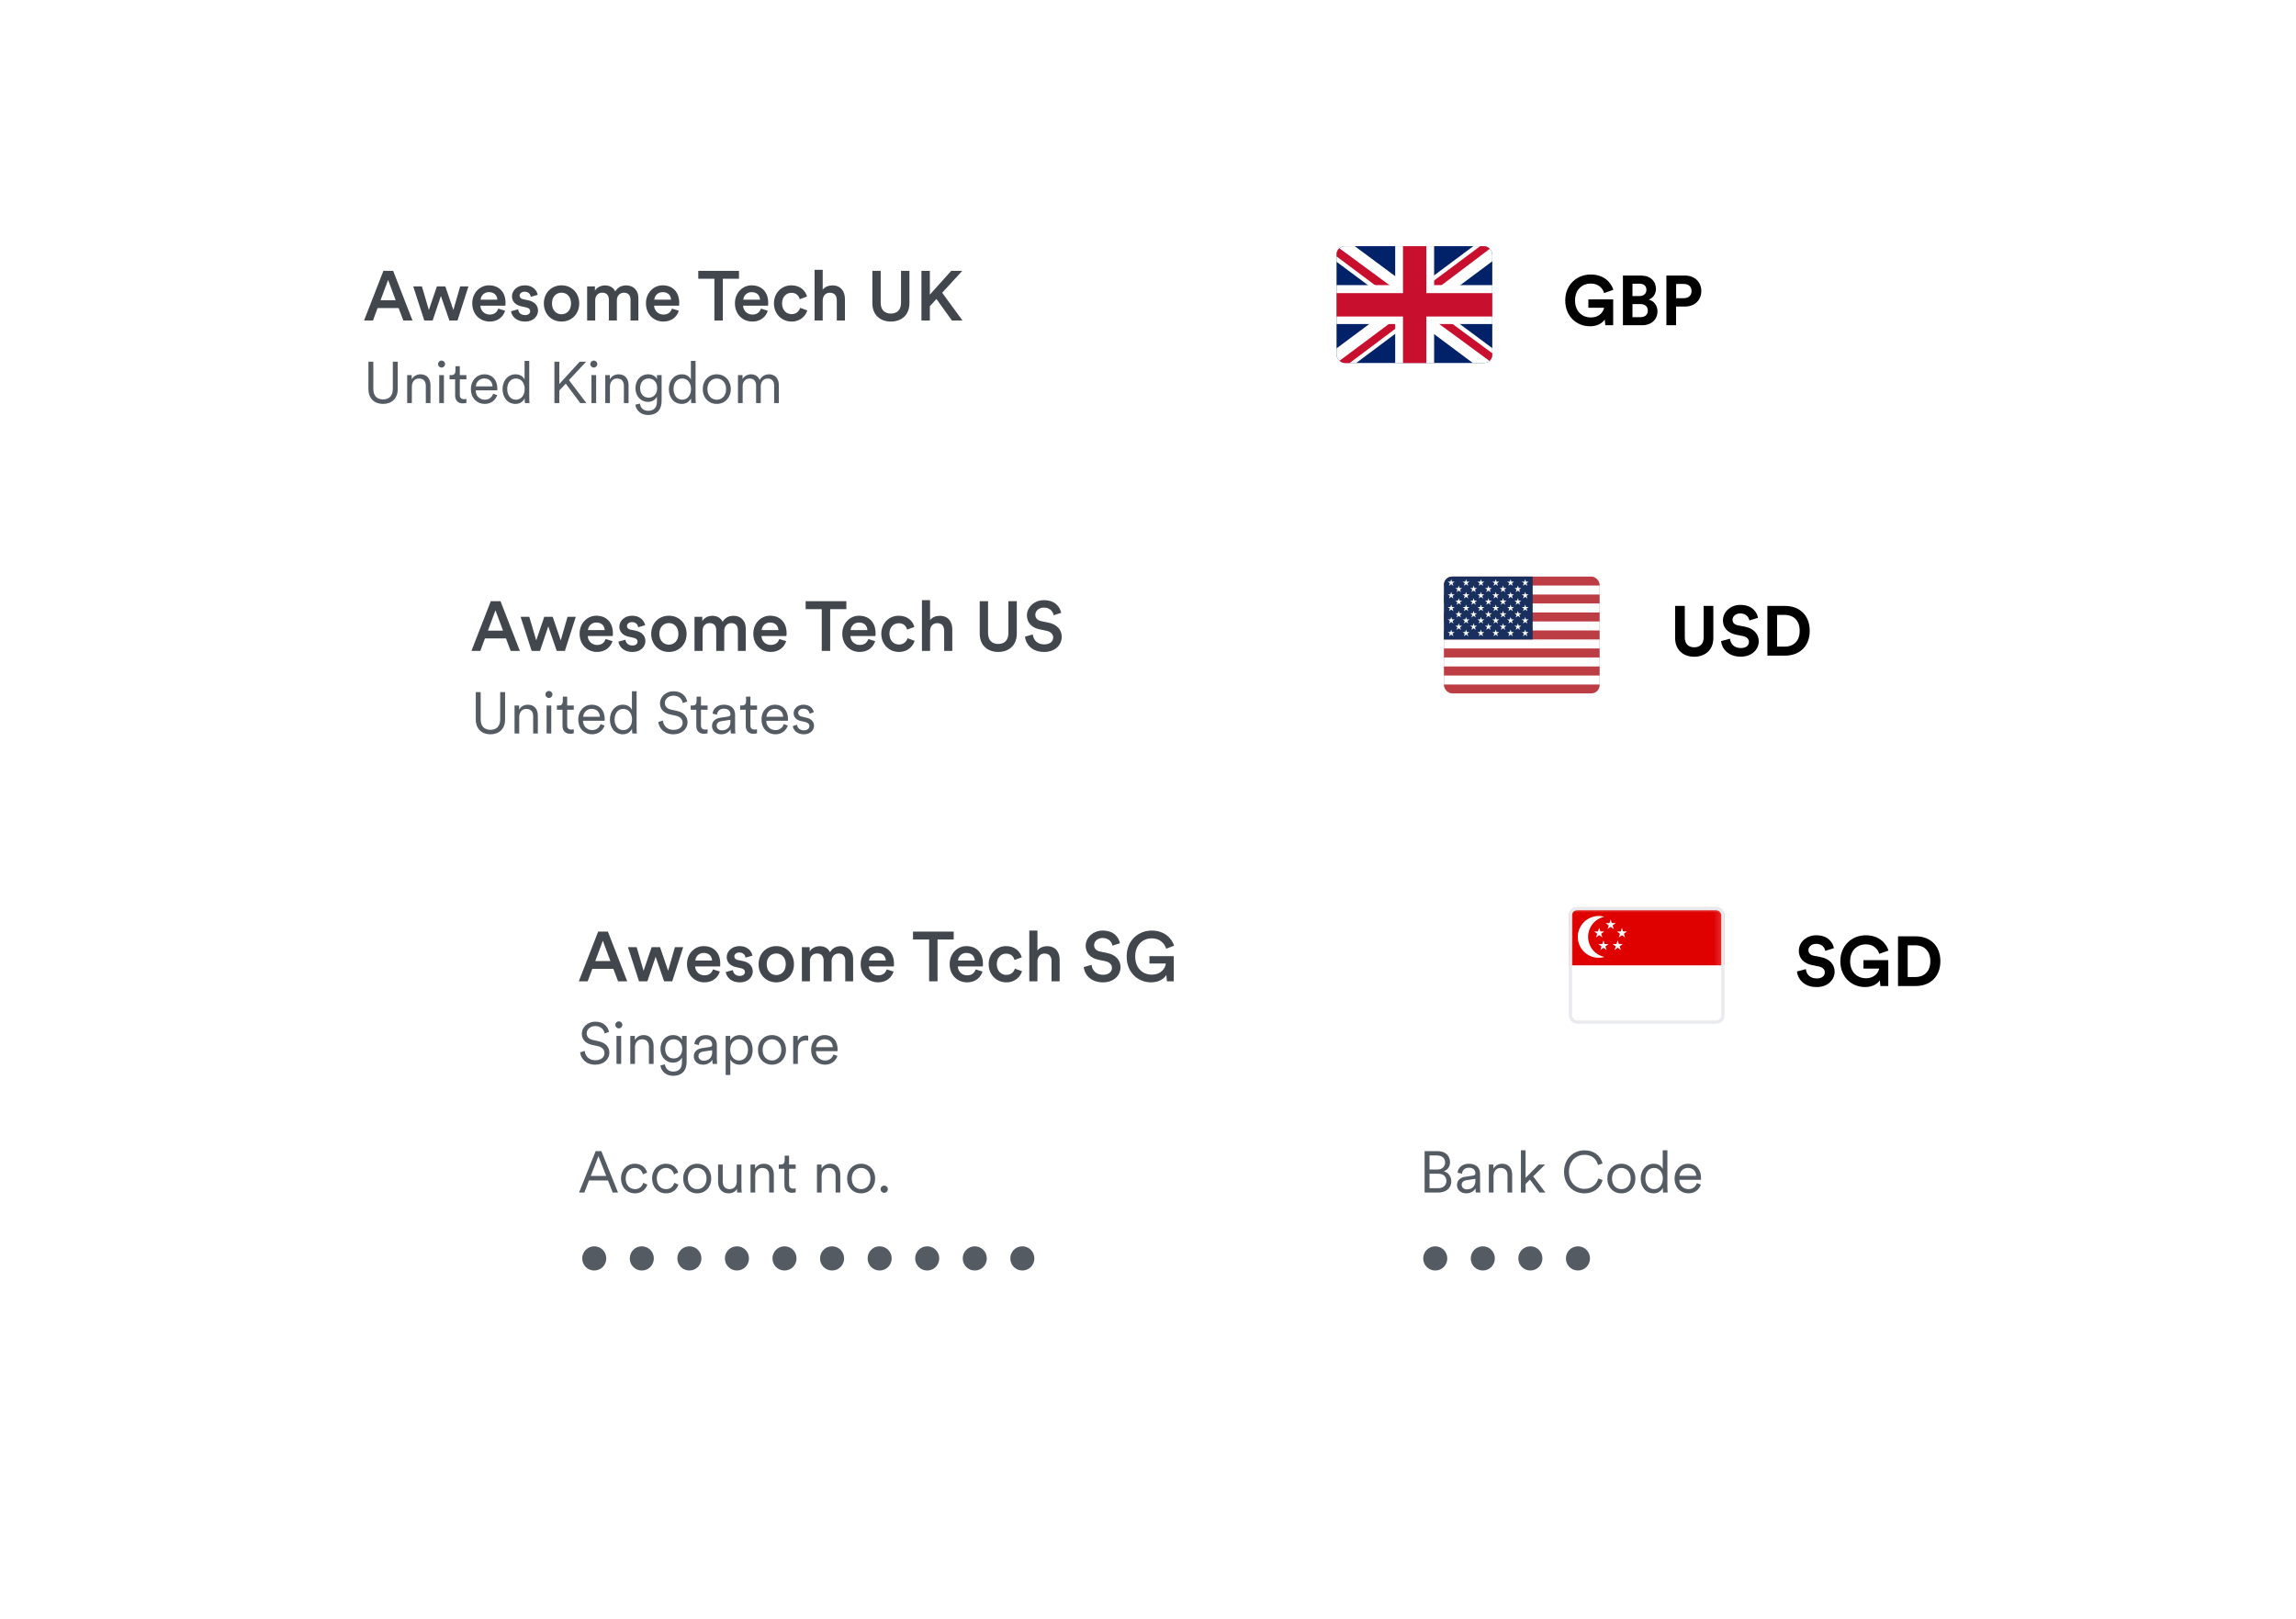 <svg width="278" height="196" viewBox="0 0 278 196" fill="none" xmlns="http://www.w3.org/2000/svg">
<g filter="url(#filter0_d_4_53604)">
<rect x="27" y="18.497" width="198" height="70.007" rx="4" fill="white"/>
</g>
<g clip-path="url(#clip0_4_53604)">
<path d="M161.829 29.811H180.686V43.954H161.829V29.811Z" fill="#012169"/>
<path d="M164.038 29.811L171.228 35.144L178.388 29.811H180.686V31.638L173.614 36.912L180.686 42.156V43.954H178.329L171.257 38.679L164.215 43.954H161.829V42.186L168.871 36.941L161.829 31.697V29.811H164.038Z" fill="white"/>
<path d="M174.321 38.09L180.686 42.775V43.954L172.701 38.09H174.321ZM168.9 38.679L169.077 39.711L163.42 43.954H161.829L168.9 38.679ZM180.686 29.811V29.899L173.349 35.438L173.408 34.142L179.213 29.811H180.686ZM161.829 29.811L168.871 34.996H167.103L161.829 31.048V29.811Z" fill="#C8102E"/>
<path d="M168.93 29.811V43.954H173.644V29.811H168.93ZM161.829 34.525V39.239H180.686V34.525H161.829Z" fill="white"/>
<path d="M161.829 35.497V38.326H180.686V35.497H161.829ZM169.872 29.811V43.954H172.701V29.811H169.872Z" fill="#C8102E"/>
</g>
<path d="M195.324 39.382H194.373L194.297 38.695C194.025 39.102 193.431 39.51 192.523 39.51C190.902 39.51 189.519 38.322 189.519 36.378C189.519 34.435 190.97 33.239 192.6 33.239C194.178 33.239 195.052 34.164 195.349 35.089L194.229 35.487C194.076 34.953 193.575 34.333 192.6 34.333C191.692 34.333 190.707 34.953 190.707 36.378C190.707 37.736 191.598 38.44 192.608 38.44C193.72 38.44 194.153 37.694 194.22 37.269H192.32V36.251H195.324V39.382ZM196.505 33.366H198.669C199.84 33.366 200.502 34.053 200.502 34.987C200.502 35.606 200.129 36.107 199.628 36.277C200.213 36.421 200.689 36.955 200.689 37.702C200.689 38.678 199.959 39.382 198.83 39.382H196.505V33.366ZM197.659 35.852H198.491C199.025 35.852 199.348 35.555 199.348 35.097C199.348 34.639 199.051 34.35 198.482 34.35H197.659V35.852ZM197.659 38.407H198.61C199.178 38.407 199.518 38.109 199.518 37.626C199.518 37.151 199.212 36.82 198.627 36.82H197.659V38.407ZM202.947 36.107H203.872C204.457 36.107 204.814 35.767 204.814 35.25C204.814 34.715 204.457 34.384 203.872 34.384H202.947V36.107ZM204.016 37.117H202.938V39.382H201.767V33.366H204.016C205.204 33.366 205.993 34.155 205.993 35.241C205.993 36.336 205.204 37.117 204.016 37.117Z" fill="black"/>
<path d="M48.834 38.811L48.265 37.3H45.719L45.159 38.811H44.081L46.424 32.794H47.603L49.945 38.811H48.834ZM46.992 33.898L46.076 36.358H47.909L46.992 33.898ZM52.901 34.678H53.919L54.895 37.538L55.718 34.678H56.719L55.396 38.811H54.411L53.385 35.841L52.383 38.811H51.373L50.033 34.678H51.085L51.925 37.538L52.901 34.678ZM58.19 36.291H60.218C60.201 35.807 59.879 35.374 59.2 35.374C58.58 35.374 58.224 35.849 58.19 36.291ZM60.328 37.368L61.16 37.631C60.939 38.353 60.286 38.938 59.293 38.938C58.173 38.938 57.18 38.123 57.18 36.723C57.18 35.416 58.148 34.551 59.191 34.551C60.464 34.551 61.211 35.391 61.211 36.698C61.211 36.859 61.194 36.995 61.185 37.012H58.165C58.19 37.64 58.682 38.09 59.293 38.09C59.887 38.09 60.193 37.776 60.328 37.368ZM61.878 37.691L62.735 37.453C62.769 37.826 63.049 38.157 63.575 38.157C63.983 38.157 64.195 37.937 64.195 37.682C64.195 37.462 64.042 37.292 63.711 37.224L63.1 37.088C62.37 36.927 61.989 36.452 61.989 35.883C61.989 35.162 62.651 34.551 63.508 34.551C64.662 34.551 65.035 35.298 65.103 35.705L64.271 35.943C64.237 35.705 64.059 35.323 63.508 35.323C63.16 35.323 62.914 35.544 62.914 35.798C62.914 36.019 63.075 36.18 63.329 36.231L63.957 36.358C64.738 36.528 65.145 37.003 65.145 37.614C65.145 38.242 64.636 38.938 63.584 38.938C62.387 38.938 61.929 38.157 61.878 37.691ZM67.987 38.056C68.598 38.056 69.141 37.606 69.141 36.74C69.141 35.883 68.598 35.442 67.987 35.442C67.384 35.442 66.833 35.883 66.833 36.74C66.833 37.597 67.384 38.056 67.987 38.056ZM67.987 34.551C69.226 34.551 70.134 35.476 70.134 36.74C70.134 38.013 69.226 38.938 67.987 38.938C66.756 38.938 65.848 38.013 65.848 36.74C65.848 35.476 66.756 34.551 67.987 34.551ZM72.068 38.811H71.092V34.678H72.034V35.204C72.271 34.78 72.789 34.559 73.256 34.559C73.799 34.559 74.274 34.806 74.495 35.289C74.817 34.746 75.301 34.559 75.835 34.559C76.582 34.559 77.295 35.035 77.295 36.129V38.811H76.344V36.291C76.344 35.807 76.098 35.442 75.547 35.442C75.029 35.442 74.69 35.849 74.69 36.358V38.811H73.722V36.291C73.722 35.815 73.485 35.442 72.925 35.442C72.398 35.442 72.068 35.832 72.068 36.358V38.811ZM79.222 36.291H81.25C81.233 35.807 80.911 35.374 80.232 35.374C79.612 35.374 79.256 35.849 79.222 36.291ZM81.36 37.368L82.192 37.631C81.971 38.353 81.318 38.938 80.325 38.938C79.205 38.938 78.212 38.123 78.212 36.723C78.212 35.416 79.18 34.551 80.223 34.551C81.496 34.551 82.243 35.391 82.243 36.698C82.243 36.859 82.226 36.995 82.218 37.012H79.197C79.222 37.64 79.714 38.09 80.325 38.09C80.919 38.09 81.225 37.776 81.36 37.368ZM89.477 33.753H87.517V38.811H86.499V33.753H84.547V32.794H89.477V33.753ZM89.995 36.291H92.023C92.006 35.807 91.684 35.374 91.005 35.374C90.385 35.374 90.029 35.849 89.995 36.291ZM92.133 37.368L92.965 37.631C92.744 38.353 92.091 38.938 91.098 38.938C89.978 38.938 88.985 38.123 88.985 36.723C88.985 35.416 89.953 34.551 90.996 34.551C92.269 34.551 93.016 35.391 93.016 36.698C93.016 36.859 92.999 36.995 92.99 37.012H89.969C89.995 37.64 90.487 38.09 91.098 38.09C91.692 38.09 91.998 37.776 92.133 37.368ZM95.83 35.459C95.228 35.459 94.693 35.909 94.693 36.74C94.693 37.572 95.228 38.039 95.847 38.039C96.492 38.039 96.789 37.589 96.882 37.275L97.748 37.589C97.553 38.234 96.933 38.938 95.847 38.938C94.634 38.938 93.709 37.996 93.709 36.74C93.709 35.467 94.634 34.551 95.822 34.551C96.933 34.551 97.544 35.247 97.714 35.909L96.831 36.231C96.738 35.866 96.458 35.459 95.83 35.459ZM99.613 36.384V38.811H98.629V32.667H99.613V35.077C99.893 34.712 100.36 34.559 100.793 34.559C101.811 34.559 102.303 35.289 102.303 36.197V38.811H101.319V36.367C101.319 35.858 101.09 35.45 100.47 35.45C99.927 35.45 99.63 35.858 99.613 36.384ZM107.865 38.938C106.609 38.938 105.625 38.166 105.625 36.715V32.794H106.635V36.655C106.635 37.504 107.101 37.971 107.865 37.971C108.637 37.971 109.096 37.504 109.096 36.655V32.794H110.114V36.715C110.114 38.166 109.13 38.938 107.865 38.938ZM115.259 38.811L113.384 36.206L112.586 37.08V38.811H111.568V32.794H112.586V35.68L115.174 32.794H116.515L114.08 35.45L116.541 38.811H115.259Z" fill="#42474D"/>
<path d="M46.383 48.91C45.364 48.91 44.608 48.28 44.608 47.114V43.797H45.202V47.099C45.202 47.906 45.626 48.365 46.383 48.365C47.139 48.365 47.563 47.906 47.563 47.099V43.797H48.157V47.114C48.157 48.28 47.401 48.91 46.383 48.91ZM49.867 46.817V48.811H49.301V45.424H49.853V45.933C50.072 45.537 50.468 45.325 50.914 45.325C51.727 45.325 52.123 45.904 52.123 46.64V48.811H51.557V46.725C51.557 46.23 51.331 45.834 50.716 45.834C50.171 45.834 49.867 46.286 49.867 46.817ZM53.748 48.811H53.182V45.424H53.748V48.811ZM53.041 44.087C53.041 43.854 53.232 43.663 53.465 43.663C53.699 43.663 53.89 43.854 53.89 44.087C53.89 44.32 53.699 44.511 53.465 44.511C53.232 44.511 53.041 44.32 53.041 44.087ZM55.674 44.349V45.424H56.473V45.933H55.674V47.807C55.674 48.16 55.83 48.337 56.19 48.337C56.289 48.337 56.416 48.316 56.473 48.302V48.782C56.409 48.804 56.247 48.846 56.028 48.846C55.469 48.846 55.108 48.5 55.108 47.884V45.933H54.429V45.424H54.649C54.995 45.424 55.144 45.226 55.144 44.907V44.349H55.674ZM57.611 46.788H59.633C59.619 46.251 59.272 45.827 58.629 45.827C58.042 45.827 57.646 46.286 57.611 46.788ZM59.711 47.672L60.199 47.849C60.008 48.436 59.477 48.91 58.693 48.91C57.787 48.91 57.017 48.245 57.017 47.107C57.017 46.039 57.766 45.325 58.622 45.325C59.647 45.325 60.22 46.039 60.22 47.071C60.22 47.142 60.213 47.22 60.206 47.269H57.596V47.297C57.596 47.941 58.084 48.401 58.693 48.401C59.265 48.401 59.577 48.075 59.711 47.672ZM63.529 48.323V48.231C63.374 48.563 63.006 48.91 62.419 48.91C61.443 48.91 60.849 48.118 60.849 47.114C60.849 46.131 61.472 45.325 62.419 45.325C63.07 45.325 63.402 45.685 63.515 45.968V43.698H64.081V48.174C64.081 48.514 64.102 48.74 64.116 48.811H63.565C63.551 48.733 63.529 48.542 63.529 48.323ZM62.469 48.401C63.105 48.401 63.529 47.863 63.529 47.114C63.529 46.364 63.112 45.834 62.469 45.834C61.825 45.834 61.415 46.364 61.415 47.114C61.415 47.863 61.832 48.401 62.469 48.401ZM70.261 48.811L68.5 46.456L67.722 47.283V48.811H67.128V43.797H67.722V46.498L70.19 43.797H70.975L68.889 46.025L71.004 48.811H70.261ZM72.18 48.811H71.614V45.424H72.18V48.811ZM71.472 44.087C71.472 43.854 71.663 43.663 71.897 43.663C72.13 43.663 72.321 43.854 72.321 44.087C72.321 44.32 72.13 44.511 71.897 44.511C71.663 44.511 71.472 44.32 71.472 44.087ZM73.851 46.817V48.811H73.285V45.424H73.837V45.933C74.056 45.537 74.452 45.325 74.897 45.325C75.71 45.325 76.106 45.904 76.106 46.64V48.811H75.541V46.725C75.541 46.23 75.314 45.834 74.699 45.834C74.155 45.834 73.851 46.286 73.851 46.817ZM76.933 49.002L77.477 48.867C77.534 49.362 77.909 49.744 78.46 49.744C79.252 49.744 79.542 49.278 79.542 48.577V48.033C79.386 48.358 79.019 48.662 78.467 48.662C77.569 48.662 76.94 47.948 76.94 47.001C76.94 46.053 77.562 45.325 78.481 45.325C79.012 45.325 79.379 45.572 79.549 45.904V45.424H80.108V48.556C80.108 49.391 79.726 50.253 78.46 50.253C77.626 50.253 77.017 49.716 76.933 49.002ZM79.57 46.993C79.57 46.293 79.153 45.834 78.538 45.834C77.923 45.834 77.505 46.293 77.505 46.993C77.505 47.694 77.923 48.153 78.538 48.153C79.153 48.153 79.57 47.694 79.57 46.993ZM83.666 48.323V48.231C83.511 48.563 83.143 48.91 82.556 48.91C81.58 48.91 80.986 48.118 80.986 47.114C80.986 46.131 81.609 45.325 82.556 45.325C83.207 45.325 83.539 45.685 83.652 45.968V43.698H84.218V48.174C84.218 48.514 84.239 48.74 84.253 48.811H83.702C83.688 48.733 83.666 48.542 83.666 48.323ZM82.606 48.401C83.242 48.401 83.666 47.863 83.666 47.114C83.666 46.364 83.249 45.834 82.606 45.834C81.962 45.834 81.552 46.364 81.552 47.114C81.552 47.863 81.969 48.401 82.606 48.401ZM86.785 45.325C87.761 45.325 88.483 46.074 88.483 47.114C88.483 48.16 87.761 48.91 86.785 48.91C85.809 48.91 85.088 48.16 85.088 47.114C85.088 46.074 85.809 45.325 86.785 45.325ZM86.785 45.834C86.177 45.834 85.654 46.293 85.654 47.114C85.654 47.941 86.177 48.401 86.785 48.401C87.394 48.401 87.917 47.941 87.917 47.114C87.917 46.293 87.394 45.834 86.785 45.834ZM89.906 45.424V45.904C90.097 45.551 90.507 45.325 90.946 45.325C91.412 45.325 91.815 45.572 91.985 46.018C92.225 45.537 92.65 45.325 93.131 45.325C93.746 45.325 94.297 45.749 94.297 46.597V48.811H93.732V46.661C93.732 46.194 93.484 45.834 92.954 45.834C92.452 45.834 92.112 46.244 92.112 46.753V48.811H91.547V46.661C91.547 46.194 91.299 45.834 90.762 45.834C90.253 45.834 89.92 46.23 89.92 46.76V48.811H89.355V45.424H89.906Z" fill="#545B63"/>
<path d="M48.186 64.389L47.613 62.926H45.315L44.756 64.389H44.113L46.121 59.376H46.814L48.829 64.389H48.186ZM46.46 59.984L45.527 62.381H47.401L46.46 59.984ZM50.868 61.412C50.274 61.412 49.758 61.872 49.758 62.692C49.758 63.505 50.274 63.979 50.875 63.979C51.519 63.979 51.788 63.527 51.887 63.215L52.382 63.435C52.219 63.937 51.745 64.488 50.875 64.488C49.9 64.488 49.192 63.725 49.192 62.692C49.192 61.639 49.914 60.903 50.868 60.903C51.738 60.903 52.212 61.434 52.353 61.971L51.844 62.19C51.752 61.83 51.477 61.412 50.868 61.412ZM54.632 61.412C54.038 61.412 53.522 61.872 53.522 62.692C53.522 63.505 54.038 63.979 54.639 63.979C55.282 63.979 55.551 63.527 55.65 63.215L56.145 63.435C55.983 63.937 55.509 64.488 54.639 64.488C53.663 64.488 52.956 63.725 52.956 62.692C52.956 61.639 53.677 60.903 54.632 60.903C55.502 60.903 55.975 61.434 56.117 61.971L55.608 62.19C55.516 61.83 55.24 61.412 54.632 61.412ZM58.417 60.903C59.393 60.903 60.114 61.653 60.114 62.692C60.114 63.739 59.393 64.488 58.417 64.488C57.441 64.488 56.72 63.739 56.72 62.692C56.72 61.653 57.441 60.903 58.417 60.903ZM58.417 61.412C57.809 61.412 57.285 61.872 57.285 62.692C57.285 63.52 57.809 63.979 58.417 63.979C59.025 63.979 59.548 63.52 59.548 62.692C59.548 61.872 59.025 61.412 58.417 61.412ZM63.235 63.93C63.072 64.276 62.662 64.488 62.216 64.488C61.396 64.488 60.944 63.88 60.944 63.131V61.002H61.509V63.039C61.509 63.534 61.743 63.979 62.344 63.979C62.902 63.979 63.206 63.583 63.206 63.046V61.002H63.772V63.753C63.772 64.015 63.793 64.255 63.815 64.389H63.27C63.249 64.312 63.235 64.128 63.235 63.958V63.93ZM65.44 62.395V64.389H64.874V61.002H65.425V61.511C65.645 61.115 66.041 60.903 66.486 60.903C67.299 60.903 67.695 61.483 67.695 62.218V64.389H67.13V62.303C67.13 61.808 66.903 61.412 66.288 61.412C65.744 61.412 65.44 61.865 65.44 62.395ZM69.541 59.927V61.002H70.34V61.511H69.541V63.385C69.541 63.739 69.696 63.916 70.057 63.916C70.156 63.916 70.283 63.894 70.34 63.88V64.361C70.276 64.382 70.113 64.425 69.894 64.425C69.335 64.425 68.975 64.078 68.975 63.463V61.511H68.296V61.002H68.515C68.862 61.002 69.01 60.804 69.01 60.486V59.927H69.541ZM73.485 62.395V64.389H72.919V61.002H73.471V61.511C73.69 61.115 74.086 60.903 74.531 60.903C75.344 60.903 75.74 61.483 75.74 62.218V64.389H75.175V62.303C75.175 61.808 74.948 61.412 74.333 61.412C73.789 61.412 73.485 61.865 73.485 62.395ZM78.264 60.903C79.24 60.903 79.961 61.653 79.961 62.692C79.961 63.739 79.24 64.488 78.264 64.488C77.288 64.488 76.567 63.739 76.567 62.692C76.567 61.653 77.288 60.903 78.264 60.903ZM78.264 61.412C77.656 61.412 77.132 61.872 77.132 62.692C77.132 63.52 77.656 63.979 78.264 63.979C78.872 63.979 79.395 63.52 79.395 62.692C79.395 61.872 78.872 61.412 78.264 61.412ZM80.623 63.986C80.623 63.739 80.821 63.548 81.061 63.548C81.301 63.548 81.499 63.739 81.499 63.986C81.499 64.234 81.301 64.425 81.061 64.425C80.821 64.425 80.623 64.234 80.623 63.986Z" fill="#545B63"/>
<path d="M44.495 72.367C44.495 71.547 45.145 70.903 45.951 70.903C46.757 70.903 47.408 71.547 47.408 72.367C47.408 73.187 46.757 73.831 45.951 73.831C45.145 73.831 44.495 73.187 44.495 72.367ZM50.254 72.367C50.254 71.547 50.904 70.903 51.711 70.903C52.517 70.903 53.167 71.547 53.167 72.367C53.167 73.187 52.517 73.831 51.711 73.831C50.904 73.831 50.254 73.187 50.254 72.367ZM56.013 72.367C56.013 71.547 56.664 70.903 57.47 70.903C58.276 70.903 58.927 71.547 58.927 72.367C58.927 73.187 58.276 73.831 57.47 73.831C56.664 73.831 56.013 73.187 56.013 72.367ZM61.773 72.367C61.773 71.547 62.423 70.903 63.229 70.903C64.035 70.903 64.686 71.547 64.686 72.367C64.686 73.187 64.035 73.831 63.229 73.831C62.423 73.831 61.773 73.187 61.773 72.367ZM67.532 72.367C67.532 71.547 68.182 70.903 68.989 70.903C69.795 70.903 70.445 71.547 70.445 72.367C70.445 73.187 69.795 73.831 68.989 73.831C68.182 73.831 67.532 73.187 67.532 72.367ZM73.291 72.367C73.291 71.547 73.942 70.903 74.748 70.903C75.554 70.903 76.205 71.547 76.205 72.367C76.205 73.187 75.554 73.831 74.748 73.831C73.942 73.831 73.291 73.187 73.291 72.367ZM79.051 72.367C79.051 71.547 79.701 70.903 80.507 70.903C81.313 70.903 81.964 71.547 81.964 72.367C81.964 73.187 81.313 73.831 80.507 73.831C79.701 73.831 79.051 73.187 79.051 72.367ZM84.81 72.367C84.81 71.547 85.46 70.903 86.267 70.903C87.073 70.903 87.723 71.547 87.723 72.367C87.723 73.187 87.073 73.831 86.267 73.831C85.46 73.831 84.81 73.187 84.81 72.367Z" fill="#545B63"/>
<g filter="url(#filter1_d_4_53604)">
<rect x="40" y="58.504" width="198" height="70.007" rx="4" fill="white"/>
</g>
<g clip-path="url(#clip1_4_53604)">
<g clip-path="url(#clip2_4_53604)">
<path d="M174.829 69.818H193.686V83.961H174.829" fill="#BD3D44"/>
<path d="M174.829 71.448H193.686ZM174.829 73.619H193.686ZM174.829 75.799H193.686ZM174.829 77.98H193.686ZM174.829 80.16H193.686ZM174.829 82.341H193.686Z" fill="black"/>
<path d="M174.829 71.448H193.686M174.829 73.619H193.686M174.829 75.799H193.686M174.829 77.98H193.686M174.829 80.16H193.686M174.829 82.341H193.686" stroke="white" stroke-width="1.09"/>
<path d="M174.829 69.818H185.577V77.435H174.829" fill="#192F5D"/>
<path d="M175.712 70.142L175.977 70.938L175.3 70.437H176.125L175.447 70.938L175.712 70.142Z" fill="white"/>
<path d="M177.51 70.142L177.775 70.938L177.098 70.437H177.923L177.245 70.938L177.51 70.142Z" fill="white"/>
<path d="M179.307 70.142L179.572 70.938L178.895 70.437H179.72L179.042 70.938L179.307 70.142Z" fill="white"/>
<path d="M181.104 70.142L181.37 70.938L180.692 70.437H181.517L180.839 70.938L181.104 70.142Z" fill="white"/>
<path d="M182.902 70.142L183.167 70.938L182.489 70.437H183.314L182.637 70.938L182.902 70.142Z" fill="white"/>
<path d="M184.67 70.142L184.935 70.938L184.257 70.437H185.082L184.405 70.938L184.67 70.142Z" fill="white"/>
<path d="M176.626 70.908L176.891 71.704L176.213 71.203H177.038L176.361 71.704L176.626 70.908Z" fill="white"/>
<path d="M178.423 70.908L178.688 71.704L178.011 71.203H178.836L178.158 71.704L178.423 70.908Z" fill="white"/>
<path d="M180.221 70.908L180.486 71.704L179.808 71.203H180.633L179.955 71.704L180.221 70.908Z" fill="white"/>
<path d="M181.988 70.908L182.253 71.704L181.576 71.203H182.401L181.723 71.704L181.988 70.908Z" fill="white"/>
<path d="M183.786 70.908L184.051 71.704L183.374 71.203H184.199L183.521 71.704L183.786 70.908Z" fill="white"/>
<path d="M175.712 71.674L175.977 72.47L175.3 71.969H176.125L175.447 72.47L175.712 71.674Z" fill="white"/>
<path d="M177.51 71.674L177.775 72.47L177.098 71.969H177.923L177.245 72.47L177.51 71.674Z" fill="white"/>
<path d="M179.307 71.674L179.572 72.47L178.895 71.969H179.72L179.042 72.47L179.307 71.674Z" fill="white"/>
<path d="M181.104 71.674L181.37 72.47L180.692 71.969H181.517L180.839 72.47L181.104 71.674Z" fill="white"/>
<path d="M182.902 71.674L183.167 72.47L182.489 71.969H183.314L182.637 72.47L182.902 71.674Z" fill="white"/>
<path d="M184.67 71.674L184.935 72.47L184.257 71.969H185.082L184.405 72.47L184.67 71.674Z" fill="white"/>
<path d="M176.626 72.44L176.891 73.236L176.213 72.735H177.038L176.361 73.236L176.626 72.44Z" fill="white"/>
<path d="M178.423 72.44L178.688 73.236L178.011 72.735H178.836L178.158 73.236L178.423 72.44Z" fill="white"/>
<path d="M180.221 72.44L180.486 73.236L179.808 72.735H180.633L179.955 73.236L180.221 72.44Z" fill="white"/>
<path d="M181.988 72.44L182.253 73.236L181.576 72.735H182.401L181.723 73.236L181.988 72.44Z" fill="white"/>
<path d="M183.786 72.44L184.051 73.236L183.374 72.735H184.199L183.521 73.236L183.786 72.44Z" fill="white"/>
<path d="M175.712 73.207L175.977 74.002L175.3 73.501H176.125L175.447 74.002L175.712 73.207Z" fill="white"/>
<path d="M177.51 73.207L177.775 74.002L177.098 73.501H177.923L177.245 74.002L177.51 73.207Z" fill="white"/>
<path d="M179.307 73.207L179.572 74.002L178.895 73.501H179.72L179.042 74.002L179.307 73.207Z" fill="white"/>
<path d="M181.104 73.207L181.37 74.002L180.692 73.501H181.517L180.839 74.002L181.104 73.207Z" fill="white"/>
<path d="M182.902 73.207L183.167 74.002L182.489 73.501H183.314L182.637 74.002L182.902 73.207Z" fill="white"/>
<path d="M184.67 73.207L184.935 74.002L184.257 73.501H185.082L184.405 74.002L184.67 73.207Z" fill="white"/>
<path d="M176.626 73.973L176.891 74.768L176.213 74.267H177.038L176.361 74.768L176.626 73.973Z" fill="white"/>
<path d="M178.423 73.973L178.688 74.768L178.011 74.267H178.836L178.158 74.768L178.423 73.973Z" fill="white"/>
<path d="M180.221 73.973L180.486 74.768L179.808 74.267H180.633L179.955 74.768L180.221 73.973Z" fill="white"/>
<path d="M181.988 73.973L182.253 74.768L181.576 74.267H182.401L181.723 74.768L181.988 73.973Z" fill="white"/>
<path d="M183.786 73.973L184.051 74.768L183.374 74.267H184.199L183.521 74.768L183.786 73.973Z" fill="white"/>
<path d="M175.712 74.709L175.977 75.505L175.3 75.004H176.125L175.447 75.505L175.712 74.709Z" fill="white"/>
<path d="M177.51 74.709L177.775 75.505L177.098 75.004H177.923L177.245 75.505L177.51 74.709Z" fill="white"/>
<path d="M179.307 74.709L179.572 75.505L178.895 75.004H179.72L179.042 75.505L179.307 74.709Z" fill="white"/>
<path d="M181.104 74.709L181.37 75.505L180.692 75.004H181.517L180.839 75.505L181.104 74.709Z" fill="white"/>
<path d="M182.902 74.709L183.167 75.505L182.489 75.004H183.314L182.637 75.505L182.902 74.709Z" fill="white"/>
<path d="M184.67 74.709L184.935 75.505L184.257 75.004H185.082L184.405 75.505L184.67 74.709Z" fill="white"/>
<path d="M176.626 75.475L176.891 76.271L176.213 75.77H177.038L176.361 76.271L176.626 75.475Z" fill="white"/>
<path d="M178.423 75.475L178.688 76.271L178.011 75.77H178.836L178.158 76.271L178.423 75.475Z" fill="white"/>
<path d="M180.221 75.475L180.486 76.271L179.808 75.77H180.633L179.955 76.271L180.221 75.475Z" fill="white"/>
<path d="M181.988 75.475L182.253 76.271L181.576 75.77H182.401L181.723 76.271L181.988 75.475Z" fill="white"/>
<path d="M183.786 75.475L184.051 76.271L183.374 75.77H184.199L183.521 76.271L183.786 75.475Z" fill="white"/>
<path d="M175.712 76.241L175.977 77.037L175.3 76.536H176.125L175.447 77.037L175.712 76.241Z" fill="white"/>
<path d="M177.51 76.241L177.775 77.037L177.098 76.536H177.923L177.245 77.037L177.51 76.241Z" fill="white"/>
<path d="M179.307 76.241L179.572 77.037L178.895 76.536H179.72L179.042 77.037L179.307 76.241Z" fill="white"/>
<path d="M181.104 76.241L181.37 77.037L180.692 76.536H181.517L180.839 77.037L181.104 76.241Z" fill="white"/>
<path d="M182.902 76.241L183.167 77.037L182.489 76.536H183.314L182.637 77.037L182.902 76.241Z" fill="white"/>
<path d="M184.67 76.241L184.935 77.037L184.257 76.536H185.082L184.405 77.037L184.67 76.241Z" fill="white"/>
</g>
</g>
<path d="M205.133 79.525C203.852 79.525 202.825 78.736 202.825 77.26V73.373H203.996V77.175C203.996 77.964 204.437 78.38 205.133 78.38C205.846 78.38 206.278 77.964 206.278 77.175V73.373H207.45V77.26C207.45 78.736 206.423 79.525 205.133 79.525ZM212.865 74.807L211.813 75.13C211.754 74.799 211.482 74.281 210.718 74.281C210.15 74.281 209.776 74.646 209.776 75.045C209.776 75.376 209.989 75.639 210.43 75.724L211.27 75.885C212.365 76.097 212.95 76.81 212.95 77.659C212.95 78.584 212.178 79.517 210.778 79.517C209.182 79.517 208.478 78.49 208.385 77.633L209.471 77.345C209.522 77.939 209.938 78.473 210.786 78.473C211.414 78.473 211.762 78.159 211.762 77.735C211.762 77.387 211.499 77.115 211.032 77.022L210.192 76.852C209.233 76.657 208.614 76.038 208.614 75.13C208.614 74.061 209.573 73.246 210.71 73.246C212.169 73.246 212.729 74.129 212.865 74.807ZM215.168 78.303H216.101C217.085 78.303 217.909 77.692 217.909 76.386C217.909 75.079 217.094 74.459 216.11 74.459H215.168V78.303ZM216.144 79.39H213.997V73.373H216.152C217.866 73.373 219.122 74.485 219.122 76.386C219.122 78.287 217.858 79.39 216.144 79.39Z" fill="black"/>
<path d="M61.834 78.818L61.265 77.308H58.719L58.159 78.818H57.081L59.424 72.802H60.603L62.945 78.818H61.834ZM59.992 73.905L59.076 76.366H60.909L59.992 73.905ZM65.901 74.686H66.919L67.895 77.545L68.718 74.686H69.719L68.396 78.818H67.411L66.385 75.848L65.383 78.818H64.373L63.033 74.686H64.085L64.925 77.545L65.901 74.686ZM71.19 76.298H73.218C73.201 75.814 72.879 75.381 72.2 75.381C71.58 75.381 71.224 75.857 71.19 76.298ZM73.329 77.376L74.16 77.639C73.939 78.36 73.286 78.945 72.293 78.945C71.173 78.945 70.18 78.131 70.18 76.731C70.18 75.424 71.148 74.558 72.191 74.558C73.464 74.558 74.211 75.398 74.211 76.705C74.211 76.866 74.194 77.002 74.186 77.019H71.165C71.19 77.647 71.682 78.097 72.293 78.097C72.887 78.097 73.193 77.783 73.329 77.376ZM74.878 77.698L75.735 77.46C75.769 77.834 76.049 78.165 76.575 78.165C76.983 78.165 77.195 77.944 77.195 77.689C77.195 77.469 77.042 77.299 76.711 77.231L76.1 77.096C75.371 76.934 74.989 76.459 74.989 75.891C74.989 75.169 75.65 74.558 76.508 74.558C77.662 74.558 78.035 75.305 78.103 75.712L77.271 75.95C77.237 75.712 77.059 75.331 76.508 75.331C76.16 75.331 75.914 75.551 75.914 75.806C75.914 76.026 76.075 76.188 76.329 76.239L76.957 76.366C77.738 76.535 78.145 77.011 78.145 77.622C78.145 78.25 77.636 78.945 76.584 78.945C75.387 78.945 74.929 78.165 74.878 77.698ZM80.987 78.063C81.598 78.063 82.141 77.613 82.141 76.748C82.141 75.891 81.598 75.449 80.987 75.449C80.384 75.449 79.833 75.891 79.833 76.748C79.833 77.605 80.384 78.063 80.987 78.063ZM80.987 74.558C82.226 74.558 83.134 75.483 83.134 76.748C83.134 78.02 82.226 78.945 80.987 78.945C79.756 78.945 78.848 78.02 78.848 76.748C78.848 75.483 79.756 74.558 80.987 74.558ZM85.068 78.818H84.092V74.686H85.034V75.212C85.271 74.787 85.789 74.567 86.256 74.567C86.799 74.567 87.274 74.813 87.495 75.296C87.817 74.754 88.301 74.567 88.835 74.567C89.582 74.567 90.295 75.042 90.295 76.137V78.818H89.344V76.298C89.344 75.814 89.098 75.449 88.547 75.449C88.029 75.449 87.69 75.857 87.69 76.366V78.818H86.722V76.298C86.722 75.823 86.485 75.449 85.925 75.449C85.398 75.449 85.068 75.84 85.068 76.366V78.818ZM92.222 76.298H94.25C94.233 75.814 93.911 75.381 93.232 75.381C92.612 75.381 92.256 75.857 92.222 76.298ZM94.36 77.376L95.192 77.639C94.971 78.36 94.318 78.945 93.325 78.945C92.205 78.945 91.212 78.131 91.212 76.731C91.212 75.424 92.18 74.558 93.223 74.558C94.496 74.558 95.243 75.398 95.243 76.705C95.243 76.866 95.226 77.002 95.218 77.019H92.197C92.222 77.647 92.714 78.097 93.325 78.097C93.919 78.097 94.225 77.783 94.36 77.376ZM102.477 73.761H100.517V78.818H99.499V73.761H97.547V72.802H102.477V73.761ZM102.995 76.298H105.023C105.006 75.814 104.684 75.381 104.005 75.381C103.385 75.381 103.029 75.857 102.995 76.298ZM105.133 77.376L105.965 77.639C105.744 78.36 105.091 78.945 104.098 78.945C102.978 78.945 101.985 78.131 101.985 76.731C101.985 75.424 102.952 74.558 103.996 74.558C105.269 74.558 106.016 75.398 106.016 76.705C106.016 76.866 105.999 77.002 105.99 77.019H102.969C102.995 77.647 103.487 78.097 104.098 78.097C104.692 78.097 104.998 77.783 105.133 77.376ZM108.83 75.466C108.228 75.466 107.693 75.916 107.693 76.748C107.693 77.579 108.228 78.046 108.847 78.046C109.492 78.046 109.789 77.596 109.882 77.282L110.748 77.596C110.553 78.241 109.933 78.945 108.847 78.945C107.634 78.945 106.709 78.004 106.709 76.748C106.709 75.475 107.634 74.558 108.822 74.558C109.933 74.558 110.544 75.254 110.714 75.916L109.831 76.239C109.738 75.874 109.458 75.466 108.83 75.466ZM112.613 76.391V78.818H111.629V72.674H112.613V75.084C112.893 74.719 113.36 74.567 113.793 74.567C114.811 74.567 115.303 75.296 115.303 76.204V78.818H114.319V76.374C114.319 75.865 114.09 75.458 113.47 75.458C112.927 75.458 112.63 75.865 112.613 76.391ZM120.865 78.945C119.609 78.945 118.625 78.173 118.625 76.722V72.802H119.635V76.663C119.635 77.511 120.101 77.978 120.865 77.978C121.637 77.978 122.096 77.511 122.096 76.663V72.802H123.114V76.722C123.114 78.173 122.13 78.945 120.865 78.945ZM128.488 74.21L127.572 74.499C127.513 74.126 127.199 73.574 126.392 73.574C125.781 73.574 125.357 73.981 125.357 74.439C125.357 74.821 125.595 75.11 126.061 75.212L126.927 75.39C127.988 75.602 128.556 76.272 128.556 77.121C128.556 78.054 127.801 78.945 126.426 78.945C124.899 78.945 124.195 77.961 124.101 77.096L125.052 76.824C125.111 77.452 125.561 78.029 126.426 78.029C127.148 78.029 127.521 77.664 127.521 77.197C127.521 76.807 127.233 76.493 126.715 76.383L125.866 76.204C124.95 76.018 124.339 75.415 124.339 74.516C124.339 73.506 125.264 72.674 126.384 72.674C127.801 72.674 128.353 73.54 128.488 74.21Z" fill="#42474D"/>
<path d="M59.383 88.917C58.364 88.917 57.608 88.288 57.608 87.121V83.805H58.202V87.107C58.202 87.913 58.626 88.373 59.383 88.373C60.139 88.373 60.563 87.913 60.563 87.107V83.805H61.157V87.121C61.157 88.288 60.401 88.917 59.383 88.917ZM62.867 86.824V88.818H62.301V85.431H62.853V85.94C63.072 85.544 63.468 85.332 63.914 85.332C64.727 85.332 65.123 85.912 65.123 86.647V88.818H64.557V86.732C64.557 86.237 64.331 85.841 63.716 85.841C63.171 85.841 62.867 86.294 62.867 86.824ZM66.748 88.818H66.183V85.431H66.748V88.818ZM66.041 84.094C66.041 83.861 66.232 83.67 66.465 83.67C66.699 83.67 66.89 83.861 66.89 84.094C66.89 84.328 66.699 84.519 66.465 84.519C66.232 84.519 66.041 84.328 66.041 84.094ZM68.674 84.356V85.431H69.473V85.94H68.674V87.814C68.674 88.168 68.829 88.344 69.19 88.344C69.289 88.344 69.416 88.323 69.473 88.309V88.79C69.409 88.811 69.247 88.853 69.028 88.853C68.469 88.853 68.108 88.507 68.108 87.892V85.94H67.429V85.431H67.649C67.995 85.431 68.144 85.233 68.144 84.915V84.356H68.674ZM70.611 86.796H72.633C72.619 86.258 72.272 85.834 71.629 85.834C71.042 85.834 70.646 86.294 70.611 86.796ZM72.711 87.68L73.199 87.856C73.008 88.443 72.478 88.917 71.692 88.917C70.787 88.917 70.017 88.252 70.017 87.114C70.017 86.046 70.766 85.332 71.622 85.332C72.647 85.332 73.22 86.046 73.22 87.079C73.22 87.149 73.213 87.227 73.206 87.276H70.597V87.305C70.597 87.948 71.084 88.408 71.692 88.408C72.265 88.408 72.576 88.083 72.711 87.68ZM76.529 88.33V88.238C76.374 88.571 76.006 88.917 75.419 88.917C74.443 88.917 73.849 88.125 73.849 87.121C73.849 86.138 74.472 85.332 75.419 85.332C76.07 85.332 76.402 85.692 76.515 85.975V83.706H77.081V88.182C77.081 88.521 77.102 88.747 77.116 88.818H76.565C76.551 88.74 76.529 88.549 76.529 88.33ZM75.469 88.408C76.105 88.408 76.529 87.871 76.529 87.121C76.529 86.371 76.112 85.841 75.469 85.841C74.825 85.841 74.415 86.371 74.415 87.121C74.415 87.871 74.832 88.408 75.469 88.408ZM83.204 84.943L82.674 85.134C82.596 84.71 82.264 84.243 81.543 84.236C80.963 84.236 80.503 84.618 80.503 85.127C80.503 85.53 80.765 85.82 81.225 85.919L81.96 86.082C82.766 86.258 83.247 86.76 83.247 87.468C83.247 88.238 82.589 88.917 81.543 88.917C80.383 88.917 79.796 88.16 79.704 87.425L80.263 87.248C80.319 87.842 80.751 88.38 81.543 88.38C82.264 88.38 82.653 87.998 82.653 87.517C82.653 87.107 82.37 86.789 81.84 86.668L81.104 86.506C80.411 86.35 79.909 85.898 79.909 85.162C79.909 84.377 80.63 83.706 81.536 83.706C82.618 83.706 83.077 84.363 83.204 84.943ZM84.875 84.356V85.431H85.674V85.94H84.875V87.814C84.875 88.168 85.03 88.344 85.391 88.344C85.49 88.344 85.617 88.323 85.674 88.309V88.79C85.61 88.811 85.448 88.853 85.228 88.853C84.67 88.853 84.309 88.507 84.309 87.892V85.94H83.63V85.431H83.849C84.196 85.431 84.344 85.233 84.344 84.915V84.356H84.875ZM86.21 87.92C86.21 87.326 86.627 86.994 87.222 86.909L88.134 86.775C88.381 86.739 88.438 86.633 88.438 86.484C88.438 86.103 88.183 85.813 87.653 85.813C87.158 85.813 86.861 86.11 86.811 86.541L86.274 86.414C86.345 85.77 86.91 85.332 87.639 85.332C88.6 85.332 89.004 85.883 89.004 86.541V88.252C89.004 88.535 89.025 88.712 89.046 88.818H88.494C88.48 88.74 88.452 88.571 88.452 88.309C88.303 88.585 87.936 88.917 87.328 88.917C86.627 88.917 86.21 88.436 86.21 87.92ZM87.398 88.436C87.985 88.436 88.438 88.111 88.438 87.39V87.163L87.335 87.326C87.009 87.376 86.776 87.559 86.776 87.892C86.776 88.168 87.009 88.436 87.398 88.436ZM90.862 84.356V85.431H91.661V85.94H90.862V87.814C90.862 88.168 91.017 88.344 91.378 88.344C91.477 88.344 91.605 88.323 91.661 88.309V88.79C91.597 88.811 91.435 88.853 91.216 88.853C90.657 88.853 90.296 88.507 90.296 87.892V85.94H89.617V85.431H89.837C90.183 85.431 90.332 85.233 90.332 84.915V84.356H90.862ZM92.799 86.796H94.821C94.807 86.258 94.46 85.834 93.817 85.834C93.23 85.834 92.834 86.294 92.799 86.796ZM94.899 87.68L95.387 87.856C95.196 88.443 94.665 88.917 93.88 88.917C92.975 88.917 92.205 88.252 92.205 87.114C92.205 86.046 92.954 85.332 93.81 85.332C94.835 85.332 95.408 86.046 95.408 87.079C95.408 87.149 95.401 87.227 95.394 87.276H92.784V87.305C92.784 87.948 93.272 88.408 93.88 88.408C94.453 88.408 94.764 88.083 94.899 87.68ZM95.988 87.927L96.497 87.75C96.547 88.139 96.837 88.436 97.346 88.436C97.749 88.436 98.003 88.21 98.003 87.92C98.003 87.665 97.798 87.496 97.487 87.425L96.936 87.298C96.419 87.177 96.094 86.845 96.094 86.357C96.094 85.791 96.631 85.332 97.275 85.332C98.152 85.332 98.456 85.891 98.534 86.237L98.032 86.421C97.989 86.188 97.812 85.813 97.275 85.813C96.921 85.813 96.646 86.039 96.646 86.322C96.646 86.562 96.794 86.711 97.091 86.781L97.643 86.909C98.237 87.043 98.562 87.39 98.562 87.892C98.562 88.38 98.145 88.917 97.339 88.917C96.448 88.917 96.044 88.351 95.988 87.927Z" fill="#545B63"/>
<path d="M61.186 104.397L60.613 102.933H58.315L57.756 104.397H57.113L59.121 99.383H59.814L61.829 104.397H61.186ZM59.46 99.991L58.527 102.388H60.401L59.46 99.991ZM63.868 101.42C63.274 101.42 62.758 101.879 62.758 102.7C62.758 103.513 63.274 103.987 63.875 103.987C64.519 103.987 64.788 103.534 64.887 103.223L65.382 103.442C65.219 103.944 64.745 104.496 63.875 104.496C62.9 104.496 62.192 103.732 62.192 102.7C62.192 101.646 62.914 100.911 63.868 100.911C64.738 100.911 65.212 101.441 65.353 101.978L64.844 102.198C64.752 101.837 64.477 101.42 63.868 101.42ZM67.632 101.42C67.038 101.42 66.522 101.879 66.522 102.7C66.522 103.513 67.038 103.987 67.639 103.987C68.282 103.987 68.551 103.534 68.65 103.223L69.145 103.442C68.983 103.944 68.509 104.496 67.639 104.496C66.663 104.496 65.956 103.732 65.956 102.7C65.956 101.646 66.677 100.911 67.632 100.911C68.502 100.911 68.975 101.441 69.117 101.978L68.608 102.198C68.516 101.837 68.24 101.42 67.632 101.42ZM71.417 100.911C72.393 100.911 73.114 101.66 73.114 102.7C73.114 103.746 72.393 104.496 71.417 104.496C70.441 104.496 69.72 103.746 69.72 102.7C69.72 101.66 70.441 100.911 71.417 100.911ZM71.417 101.42C70.809 101.42 70.285 101.879 70.285 102.7C70.285 103.527 70.809 103.987 71.417 103.987C72.025 103.987 72.548 103.527 72.548 102.7C72.548 101.879 72.025 101.42 71.417 101.42ZM76.235 103.937C76.072 104.284 75.662 104.496 75.216 104.496C74.396 104.496 73.944 103.888 73.944 103.138V101.01H74.509V103.046C74.509 103.541 74.743 103.987 75.344 103.987C75.902 103.987 76.206 103.591 76.206 103.053V101.01H76.772V103.76C76.772 104.022 76.793 104.262 76.814 104.397H76.27C76.249 104.319 76.235 104.135 76.235 103.965V103.937ZM78.44 102.403V104.397H77.874V101.01H78.425V101.519C78.645 101.123 79.041 100.911 79.486 100.911C80.299 100.911 80.695 101.49 80.695 102.226V104.397H80.13V102.311C80.13 101.816 79.903 101.42 79.288 101.42C78.744 101.42 78.44 101.872 78.44 102.403ZM82.541 99.935V101.01H83.34V101.519H82.541V103.393C82.541 103.746 82.696 103.923 83.057 103.923C83.156 103.923 83.283 103.902 83.34 103.888V104.368C83.276 104.39 83.113 104.432 82.894 104.432C82.335 104.432 81.975 104.086 81.975 103.47V101.519H81.296V101.01H81.515C81.862 101.01 82.01 100.812 82.01 100.493V99.935H82.541ZM86.485 102.403V104.397H85.919V101.01H86.471V101.519C86.69 101.123 87.086 100.911 87.531 100.911C88.344 100.911 88.74 101.49 88.74 102.226V104.397H88.175V102.311C88.175 101.816 87.948 101.42 87.333 101.42C86.789 101.42 86.485 101.872 86.485 102.403ZM91.264 100.911C92.24 100.911 92.961 101.66 92.961 102.7C92.961 103.746 92.24 104.496 91.264 104.496C90.288 104.496 89.567 103.746 89.567 102.7C89.567 101.66 90.288 100.911 91.264 100.911ZM91.264 101.42C90.656 101.42 90.132 101.879 90.132 102.7C90.132 103.527 90.656 103.987 91.264 103.987C91.872 103.987 92.395 103.527 92.395 102.7C92.395 101.879 91.872 101.42 91.264 101.42ZM93.623 103.994C93.623 103.746 93.821 103.555 94.061 103.555C94.301 103.555 94.499 103.746 94.499 103.994C94.499 104.241 94.301 104.432 94.061 104.432C93.821 104.432 93.623 104.241 93.623 103.994Z" fill="#545B63"/>
<path d="M57.495 112.374C57.495 111.554 58.145 110.911 58.951 110.911C59.757 110.911 60.408 111.554 60.408 112.374C60.408 113.195 59.757 113.838 58.951 113.838C58.145 113.838 57.495 113.195 57.495 112.374ZM63.254 112.374C63.254 111.554 63.904 110.911 64.71 110.911C65.517 110.911 66.167 111.554 66.167 112.374C66.167 113.195 65.517 113.838 64.71 113.838C63.904 113.838 63.254 113.195 63.254 112.374ZM69.013 112.374C69.013 111.554 69.664 110.911 70.47 110.911C71.276 110.911 71.927 111.554 71.927 112.374C71.927 113.195 71.276 113.838 70.47 113.838C69.664 113.838 69.013 113.195 69.013 112.374ZM74.772 112.374C74.772 111.554 75.423 110.911 76.229 110.911C77.035 110.911 77.686 111.554 77.686 112.374C77.686 113.195 77.035 113.838 76.229 113.838C75.423 113.838 74.772 113.195 74.772 112.374ZM80.532 112.374C80.532 111.554 81.182 110.911 81.989 110.911C82.795 110.911 83.445 111.554 83.445 112.374C83.445 113.195 82.795 113.838 81.989 113.838C81.182 113.838 80.532 113.195 80.532 112.374ZM86.291 112.374C86.291 111.554 86.942 110.911 87.748 110.911C88.554 110.911 89.205 111.554 89.205 112.374C89.205 113.195 88.554 113.838 87.748 113.838C86.942 113.838 86.291 113.195 86.291 112.374ZM92.051 112.374C92.051 111.554 92.701 110.911 93.507 110.911C94.313 110.911 94.964 111.554 94.964 112.374C94.964 113.195 94.313 113.838 93.507 113.838C92.701 113.838 92.051 113.195 92.051 112.374ZM97.81 112.374C97.81 111.554 98.46 110.911 99.267 110.911C100.073 110.911 100.723 111.554 100.723 112.374C100.723 113.195 100.073 113.838 99.267 113.838C98.46 113.838 97.81 113.195 97.81 112.374ZM103.569 112.374C103.569 111.554 104.22 110.911 105.026 110.911C105.832 110.911 106.483 111.554 106.483 112.374C106.483 113.195 105.832 113.838 105.026 113.838C104.22 113.838 103.569 113.195 103.569 112.374ZM109.329 112.374C109.329 111.554 109.979 110.911 110.785 110.911C111.591 110.911 112.242 111.554 112.242 112.374C112.242 113.195 111.591 113.838 110.785 113.838C109.979 113.838 109.329 113.195 109.329 112.374Z" fill="#545B63"/>
<g filter="url(#filter2_d_4_53604)">
<rect x="53" y="98.511" width="198" height="70.007" rx="4" fill="white"/>
</g>
<g clip-path="url(#clip3_4_53604)">
<mask id="mask0_4_53604" style="mask-type:luminance" maskUnits="userSpaceOnUse" x="189" y="109" width="20" height="15">
<path d="M189.95 109.825H208.807V123.968H189.95V109.825Z" fill="white"/>
</mask>
<g mask="url(#mask0_4_53604)">
<path fill-rule="evenodd" clip-rule="evenodd" d="M189.361 109.825H210.575V123.968H189.361V109.825Z" fill="white"/>
<path fill-rule="evenodd" clip-rule="evenodd" d="M189.361 109.825H210.575V116.897H189.361V109.825Z" fill="#DF0000"/>
<path fill-rule="evenodd" clip-rule="evenodd" d="M194.252 111.01C193.693 111.13 193.194 111.438 192.836 111.883C192.478 112.328 192.285 112.882 192.287 113.453C192.29 114.024 192.489 114.576 192.851 115.018C193.213 115.459 193.716 115.763 194.275 115.877C193.955 115.97 193.619 115.998 193.288 115.961C192.956 115.924 192.636 115.822 192.344 115.66C192.052 115.499 191.795 115.281 191.587 115.02C191.38 114.759 191.226 114.46 191.134 114.139C190.952 113.494 191.033 112.804 191.359 112.218C191.685 111.633 192.229 111.201 192.873 111.016C193.344 110.88 193.78 110.877 194.255 111.01H194.252Z" fill="white"/>
<path fill-rule="evenodd" clip-rule="evenodd" d="M193.869 113.066L194.013 113.508L193.63 113.237L193.253 113.514L193.391 113.066L193.014 112.792L193.483 112.787L193.63 112.345L193.777 112.787H194.243L193.869 113.066ZM194.384 114.599L194.532 115.044L194.149 114.772L193.768 115.046L193.91 114.602L193.533 114.325L194.001 114.322L194.146 113.877L194.293 114.319H194.764L194.384 114.599ZM196.108 114.587L196.252 115.035L195.869 114.761L195.492 115.035L195.631 114.59L195.253 114.316L195.722 114.31L195.869 113.868L196.017 114.31H196.482L196.108 114.587ZM196.621 113.066L196.765 113.511L196.382 113.24L196.005 113.514L196.146 113.069L195.766 112.792L196.238 112.79L196.379 112.345L196.526 112.787H196.998L196.621 113.066ZM195.256 112.056L195.404 112.504L195.021 112.23L194.641 112.507L194.782 112.059L194.405 111.782L194.87 111.779L195.018 111.334L195.165 111.776H195.636L195.256 112.056Z" fill="white"/>
</g>
</g>
<rect x="190.15" y="110.025" width="18.457" height="13.743" rx="0.8" stroke="#E8EAED" stroke-width="0.4"/>
<path d="M222.053 114.815L221.001 115.137C220.942 114.806 220.67 114.289 219.907 114.289C219.338 114.289 218.965 114.653 218.965 115.052C218.965 115.383 219.177 115.646 219.618 115.731L220.458 115.892C221.553 116.105 222.138 116.817 222.138 117.666C222.138 118.591 221.366 119.524 219.966 119.524C218.371 119.524 217.666 118.497 217.573 117.64L218.659 117.352C218.71 117.946 219.126 118.481 219.974 118.481C220.602 118.481 220.95 118.167 220.95 117.742C220.95 117.394 220.687 117.123 220.221 117.029L219.38 116.86C218.422 116.665 217.802 116.045 217.802 115.137C217.802 114.068 218.761 113.253 219.898 113.253C221.358 113.253 221.918 114.136 222.053 114.815ZM228.633 119.397H227.682L227.606 118.71C227.334 119.117 226.74 119.524 225.832 119.524C224.212 119.524 222.828 118.336 222.828 116.393C222.828 114.45 224.279 113.253 225.909 113.253C227.487 113.253 228.361 114.178 228.658 115.103L227.538 115.502C227.385 114.967 226.885 114.348 225.909 114.348C225.001 114.348 224.016 114.967 224.016 116.393C224.016 117.751 224.907 118.455 225.917 118.455C227.029 118.455 227.462 117.708 227.53 117.284H225.629V116.266H228.633V119.397ZM230.985 118.311H231.919C232.903 118.311 233.726 117.7 233.726 116.393C233.726 115.086 232.912 114.467 231.927 114.467H230.985V118.311ZM231.961 119.397H229.814V113.381H231.97C233.684 113.381 234.94 114.492 234.94 116.393C234.94 118.294 233.675 119.397 231.961 119.397Z" fill="black"/>
<path d="M74.834 118.825L74.265 117.315H71.719L71.159 118.825H70.082L72.424 112.809H73.603L75.945 118.825H74.834ZM72.992 113.912L72.076 116.373H73.909L72.992 113.912ZM78.901 114.693H79.919L80.895 117.553L81.718 114.693H82.719L81.396 118.825H80.411L79.385 115.855L78.383 118.825H77.373L76.033 114.693H77.085L77.925 117.553L78.901 114.693ZM84.19 116.305H86.218C86.201 115.821 85.879 115.389 85.2 115.389C84.58 115.389 84.224 115.864 84.19 116.305ZM86.329 117.383L87.16 117.646C86.939 118.367 86.286 118.953 85.293 118.953C84.173 118.953 83.18 118.138 83.18 116.738C83.18 115.431 84.148 114.566 85.191 114.566C86.464 114.566 87.211 115.406 87.211 116.712C87.211 116.874 87.194 117.009 87.186 117.026H84.165C84.19 117.654 84.682 118.104 85.293 118.104C85.887 118.104 86.193 117.79 86.329 117.383ZM87.878 117.705L88.735 117.468C88.769 117.841 89.049 118.172 89.575 118.172C89.983 118.172 90.195 117.951 90.195 117.697C90.195 117.476 90.042 117.306 89.711 117.239L89.1 117.103C88.371 116.942 87.989 116.466 87.989 115.898C87.989 115.177 88.65 114.566 89.508 114.566C90.662 114.566 91.035 115.312 91.103 115.72L90.271 115.957C90.237 115.72 90.059 115.338 89.508 115.338C89.16 115.338 88.914 115.558 88.914 115.813C88.914 116.034 89.075 116.195 89.329 116.246L89.957 116.373C90.738 116.543 91.145 117.018 91.145 117.629C91.145 118.257 90.636 118.953 89.584 118.953C88.387 118.953 87.929 118.172 87.878 117.705ZM93.987 118.07C94.598 118.07 95.141 117.62 95.141 116.755C95.141 115.898 94.598 115.457 93.987 115.457C93.384 115.457 92.833 115.898 92.833 116.755C92.833 117.612 93.384 118.07 93.987 118.07ZM93.987 114.566C95.226 114.566 96.134 115.491 96.134 116.755C96.134 118.028 95.226 118.953 93.987 118.953C92.756 118.953 91.848 118.028 91.848 116.755C91.848 115.491 92.756 114.566 93.987 114.566ZM98.068 118.825H97.092V114.693H98.034V115.219C98.271 114.795 98.789 114.574 99.256 114.574C99.799 114.574 100.274 114.82 100.495 115.304C100.817 114.761 101.301 114.574 101.835 114.574C102.582 114.574 103.295 115.049 103.295 116.144V118.825H102.344V116.305C102.344 115.821 102.098 115.457 101.547 115.457C101.029 115.457 100.69 115.864 100.69 116.373V118.825H99.722V116.305C99.722 115.83 99.485 115.457 98.925 115.457C98.398 115.457 98.068 115.847 98.068 116.373V118.825ZM105.222 116.305H107.25C107.233 115.821 106.911 115.389 106.232 115.389C105.612 115.389 105.256 115.864 105.222 116.305ZM107.36 117.383L108.192 117.646C107.971 118.367 107.318 118.953 106.325 118.953C105.205 118.953 104.212 118.138 104.212 116.738C104.212 115.431 105.18 114.566 106.223 114.566C107.496 114.566 108.243 115.406 108.243 116.712C108.243 116.874 108.226 117.009 108.217 117.026H105.197C105.222 117.654 105.714 118.104 106.325 118.104C106.919 118.104 107.225 117.79 107.36 117.383ZM115.477 113.768H113.517V118.825H112.499V113.768H110.547V112.809H115.477V113.768ZM115.995 116.305H118.023C118.006 115.821 117.684 115.389 117.005 115.389C116.385 115.389 116.029 115.864 115.995 116.305ZM118.133 117.383L118.965 117.646C118.744 118.367 118.091 118.953 117.098 118.953C115.978 118.953 114.985 118.138 114.985 116.738C114.985 115.431 115.952 114.566 116.996 114.566C118.269 114.566 119.016 115.406 119.016 116.712C119.016 116.874 118.999 117.009 118.99 117.026H115.969C115.995 117.654 116.487 118.104 117.098 118.104C117.692 118.104 117.998 117.79 118.133 117.383ZM121.83 115.474C121.228 115.474 120.693 115.923 120.693 116.755C120.693 117.587 121.228 118.053 121.847 118.053C122.492 118.053 122.789 117.603 122.882 117.29L123.748 117.603C123.553 118.248 122.933 118.953 121.847 118.953C120.634 118.953 119.709 118.011 119.709 116.755C119.709 115.482 120.634 114.566 121.822 114.566C122.933 114.566 123.544 115.261 123.714 115.923L122.831 116.246C122.738 115.881 122.458 115.474 121.83 115.474ZM125.613 116.399V118.825H124.629V112.682H125.613V115.092C125.893 114.727 126.36 114.574 126.793 114.574C127.811 114.574 128.303 115.304 128.303 116.212V118.825H127.319V116.382C127.319 115.872 127.09 115.465 126.47 115.465C125.927 115.465 125.63 115.872 125.613 116.399ZM135.605 114.218L134.688 114.506C134.629 114.133 134.315 113.581 133.509 113.581C132.898 113.581 132.474 113.989 132.474 114.447C132.474 114.829 132.711 115.117 133.178 115.219L134.043 115.397C135.104 115.609 135.673 116.28 135.673 117.128C135.673 118.062 134.917 118.953 133.543 118.953C132.015 118.953 131.311 117.968 131.218 117.103L132.168 116.831C132.227 117.459 132.677 118.036 133.543 118.036C134.264 118.036 134.637 117.671 134.637 117.205C134.637 116.814 134.349 116.5 133.831 116.39L132.983 116.212C132.066 116.025 131.455 115.423 131.455 114.523C131.455 113.513 132.38 112.682 133.5 112.682C134.917 112.682 135.469 113.547 135.605 114.218ZM142.118 118.825H141.295L141.219 118.062C140.956 118.503 140.336 118.953 139.377 118.953C137.807 118.953 136.416 117.799 136.416 115.813C136.416 113.836 137.884 112.682 139.445 112.682C140.905 112.682 141.838 113.522 142.16 114.515L141.202 114.88C140.998 114.201 140.404 113.624 139.445 113.624C138.469 113.624 137.451 114.32 137.451 115.813C137.451 117.281 138.401 118.019 139.437 118.019C140.65 118.019 141.108 117.188 141.159 116.67H139.174V115.779H142.118V118.825Z" fill="#42474D"/>
<path d="M73.74 124.95L73.21 125.141C73.132 124.717 72.8 124.25 72.079 124.243C71.499 124.243 71.039 124.625 71.039 125.134C71.039 125.537 71.301 125.827 71.76 125.926L72.496 126.089C73.302 126.266 73.783 126.768 73.783 127.475C73.783 128.246 73.125 128.924 72.079 128.924C70.919 128.924 70.332 128.168 70.24 127.432L70.799 127.256C70.855 127.85 71.287 128.387 72.079 128.387C72.8 128.387 73.189 128.005 73.189 127.524C73.189 127.114 72.906 126.796 72.376 126.676L71.64 126.513C70.947 126.358 70.445 125.905 70.445 125.17C70.445 124.385 71.166 123.713 72.071 123.713C73.153 123.713 73.613 124.37 73.74 124.95ZM75.211 128.825H74.645V125.438H75.211V128.825ZM74.504 124.102C74.504 123.868 74.695 123.677 74.928 123.677C75.162 123.677 75.353 123.868 75.353 124.102C75.353 124.335 75.162 124.526 74.928 124.526C74.695 124.526 74.504 124.335 74.504 124.102ZM76.882 126.831V128.825H76.317V125.438H76.868V125.947C77.087 125.551 77.483 125.339 77.929 125.339C78.742 125.339 79.138 125.919 79.138 126.655V128.825H78.572V126.739C78.572 126.244 78.346 125.848 77.731 125.848C77.186 125.848 76.882 126.301 76.882 126.831ZM79.964 129.016L80.509 128.882C80.565 129.377 80.94 129.759 81.492 129.759C82.284 129.759 82.574 129.292 82.574 128.592V128.048C82.418 128.373 82.05 128.677 81.499 128.677C80.601 128.677 79.971 127.963 79.971 127.015C79.971 126.068 80.594 125.339 81.513 125.339C82.043 125.339 82.411 125.587 82.581 125.919V125.438H83.139V128.571C83.139 129.405 82.757 130.268 81.492 130.268C80.657 130.268 80.049 129.731 79.964 129.016ZM82.602 127.008C82.602 126.308 82.185 125.848 81.57 125.848C80.954 125.848 80.537 126.308 80.537 127.008C80.537 127.708 80.954 128.168 81.57 128.168C82.185 128.168 82.602 127.708 82.602 127.008ZM84.004 127.927C84.004 127.333 84.421 127.001 85.015 126.916L85.927 126.782C86.175 126.746 86.231 126.64 86.231 126.492C86.231 126.11 85.977 125.82 85.447 125.82C84.951 125.82 84.654 126.117 84.605 126.548L84.068 126.421C84.138 125.778 84.704 125.339 85.432 125.339C86.394 125.339 86.797 125.891 86.797 126.548V128.26C86.797 128.543 86.818 128.719 86.84 128.825H86.288C86.274 128.748 86.246 128.578 86.246 128.316C86.097 128.592 85.729 128.924 85.121 128.924C84.421 128.924 84.004 128.444 84.004 127.927ZM85.192 128.444C85.779 128.444 86.231 128.118 86.231 127.397V127.171L85.128 127.333C84.803 127.383 84.57 127.567 84.57 127.899C84.57 128.175 84.803 128.444 85.192 128.444ZM88.429 130.169H87.863V125.438H88.415V126.004C88.591 125.657 88.987 125.339 89.588 125.339C90.585 125.339 91.13 126.117 91.13 127.128C91.13 128.14 90.55 128.924 89.574 128.924C88.994 128.924 88.606 128.62 88.429 128.302V130.169ZM89.489 128.415C90.14 128.415 90.564 127.878 90.564 127.128C90.564 126.379 90.147 125.848 89.489 125.848C88.832 125.848 88.415 126.379 88.415 127.128C88.415 127.878 88.839 128.415 89.489 128.415ZM93.47 125.339C94.446 125.339 95.167 126.089 95.167 127.128C95.167 128.175 94.446 128.924 93.47 128.924C92.494 128.924 91.773 128.175 91.773 127.128C91.773 126.089 92.494 125.339 93.47 125.339ZM93.47 125.848C92.862 125.848 92.339 126.308 92.339 127.128C92.339 127.956 92.862 128.415 93.47 128.415C94.078 128.415 94.602 127.956 94.602 127.128C94.602 126.308 94.078 125.848 93.47 125.848ZM97.857 125.417V126.018C97.765 125.99 97.659 125.983 97.56 125.983C96.994 125.983 96.605 126.308 96.605 127.072V128.825H96.039V125.438H96.591V126.046C96.81 125.551 97.241 125.389 97.616 125.389C97.708 125.389 97.807 125.403 97.857 125.417ZM98.81 126.803H100.832C100.818 126.266 100.472 125.841 99.828 125.841C99.241 125.841 98.845 126.301 98.81 126.803ZM100.91 127.687L101.398 127.864C101.207 128.451 100.677 128.924 99.892 128.924C98.987 128.924 98.216 128.26 98.216 127.121C98.216 126.053 98.966 125.339 99.821 125.339C100.847 125.339 101.419 126.053 101.419 127.086C101.419 127.157 101.412 127.234 101.405 127.284H98.796V127.312C98.796 127.956 99.284 128.415 99.892 128.415C100.465 128.415 100.776 128.09 100.91 127.687Z" fill="#545B63"/>
<path d="M74.186 144.404L73.613 142.94H71.315L70.756 144.404H70.113L72.121 139.39H72.814L74.829 144.404H74.186ZM72.46 139.999L71.527 142.396H73.401L72.46 139.999ZM76.868 141.427C76.274 141.427 75.758 141.887 75.758 142.707C75.758 143.52 76.274 143.994 76.875 143.994C77.519 143.994 77.788 143.541 77.887 143.23L78.382 143.449C78.219 143.951 77.745 144.503 76.875 144.503C75.9 144.503 75.192 143.739 75.192 142.707C75.192 141.653 75.914 140.918 76.868 140.918C77.738 140.918 78.212 141.448 78.353 141.986L77.844 142.205C77.752 141.844 77.477 141.427 76.868 141.427ZM80.632 141.427C80.038 141.427 79.522 141.887 79.522 142.707C79.522 143.52 80.038 143.994 80.639 143.994C81.282 143.994 81.551 143.541 81.65 143.23L82.145 143.449C81.983 143.951 81.509 144.503 80.639 144.503C79.663 144.503 78.956 143.739 78.956 142.707C78.956 141.653 79.677 140.918 80.632 140.918C81.502 140.918 81.975 141.448 82.117 141.986L81.608 142.205C81.516 141.844 81.24 141.427 80.632 141.427ZM84.417 140.918C85.393 140.918 86.114 141.667 86.114 142.707C86.114 143.753 85.393 144.503 84.417 144.503C83.441 144.503 82.72 143.753 82.72 142.707C82.72 141.667 83.441 140.918 84.417 140.918ZM84.417 141.427C83.809 141.427 83.285 141.887 83.285 142.707C83.285 143.534 83.809 143.994 84.417 143.994C85.025 143.994 85.548 143.534 85.548 142.707C85.548 141.887 85.025 141.427 84.417 141.427ZM89.235 143.944C89.072 144.291 88.662 144.503 88.216 144.503C87.396 144.503 86.944 143.895 86.944 143.145V141.017H87.509V143.053C87.509 143.548 87.743 143.994 88.344 143.994C88.902 143.994 89.206 143.598 89.206 143.06V141.017H89.772V143.768C89.772 144.029 89.793 144.27 89.814 144.404H89.27C89.249 144.326 89.235 144.142 89.235 143.973V143.944ZM91.44 142.41V144.404H90.874V141.017H91.425V141.526C91.645 141.13 92.041 140.918 92.486 140.918C93.299 140.918 93.695 141.498 93.695 142.233V144.404H93.13V142.318C93.13 141.823 92.903 141.427 92.288 141.427C91.744 141.427 91.44 141.88 91.44 142.41ZM95.541 139.942V141.017H96.34V141.526H95.541V143.4C95.541 143.753 95.696 143.93 96.057 143.93C96.156 143.93 96.283 143.909 96.34 143.895V144.376C96.276 144.397 96.113 144.439 95.894 144.439C95.335 144.439 94.975 144.093 94.975 143.478V141.526H94.296V141.017H94.515C94.862 141.017 95.01 140.819 95.01 140.501V139.942H95.541ZM99.485 142.41V144.404H98.919V141.017H99.471V141.526C99.69 141.13 100.086 140.918 100.531 140.918C101.344 140.918 101.74 141.498 101.74 142.233V144.404H101.175V142.318C101.175 141.823 100.948 141.427 100.333 141.427C99.789 141.427 99.485 141.88 99.485 142.41ZM104.264 140.918C105.24 140.918 105.961 141.667 105.961 142.707C105.961 143.753 105.24 144.503 104.264 144.503C103.288 144.503 102.567 143.753 102.567 142.707C102.567 141.667 103.288 140.918 104.264 140.918ZM104.264 141.427C103.656 141.427 103.132 141.887 103.132 142.707C103.132 143.534 103.656 143.994 104.264 143.994C104.872 143.994 105.395 143.534 105.395 142.707C105.395 141.887 104.872 141.427 104.264 141.427ZM106.623 144.001C106.623 143.753 106.821 143.563 107.061 143.563C107.301 143.563 107.499 143.753 107.499 144.001C107.499 144.248 107.301 144.439 107.061 144.439C106.821 144.439 106.623 144.248 106.623 144.001Z" fill="#545B63"/>
<path d="M70.495 152.382C70.495 151.561 71.145 150.918 71.951 150.918C72.757 150.918 73.408 151.561 73.408 152.382C73.408 153.202 72.757 153.845 71.951 153.845C71.145 153.845 70.495 153.202 70.495 152.382ZM76.254 152.382C76.254 151.561 76.904 150.918 77.71 150.918C78.517 150.918 79.167 151.561 79.167 152.382C79.167 153.202 78.517 153.845 77.71 153.845C76.904 153.845 76.254 153.202 76.254 152.382ZM82.013 152.382C82.013 151.561 82.664 150.918 83.47 150.918C84.276 150.918 84.927 151.561 84.927 152.382C84.927 153.202 84.276 153.845 83.47 153.845C82.664 153.845 82.013 153.202 82.013 152.382ZM87.772 152.382C87.772 151.561 88.423 150.918 89.229 150.918C90.035 150.918 90.686 151.561 90.686 152.382C90.686 153.202 90.035 153.845 89.229 153.845C88.423 153.845 87.772 153.202 87.772 152.382ZM93.532 152.382C93.532 151.561 94.182 150.918 94.989 150.918C95.795 150.918 96.445 151.561 96.445 152.382C96.445 153.202 95.795 153.845 94.989 153.845C94.182 153.845 93.532 153.202 93.532 152.382ZM99.291 152.382C99.291 151.561 99.942 150.918 100.748 150.918C101.554 150.918 102.205 151.561 102.205 152.382C102.205 153.202 101.554 153.845 100.748 153.845C99.942 153.845 99.291 153.202 99.291 152.382ZM105.051 152.382C105.051 151.561 105.701 150.918 106.507 150.918C107.313 150.918 107.964 151.561 107.964 152.382C107.964 153.202 107.313 153.845 106.507 153.845C105.701 153.845 105.051 153.202 105.051 152.382ZM110.81 152.382C110.81 151.561 111.46 150.918 112.267 150.918C113.073 150.918 113.723 151.561 113.723 152.382C113.723 153.202 113.073 153.845 112.267 153.845C111.46 153.845 110.81 153.202 110.81 152.382ZM116.569 152.382C116.569 151.561 117.22 150.918 118.026 150.918C118.832 150.918 119.483 151.561 119.483 152.382C119.483 153.202 118.832 153.845 118.026 153.845C117.22 153.845 116.569 153.202 116.569 152.382ZM122.329 152.382C122.329 151.561 122.979 150.918 123.785 150.918C124.591 150.918 125.242 151.561 125.242 152.382C125.242 153.202 124.591 153.845 123.785 153.845C122.979 153.845 122.329 153.202 122.329 152.382Z" fill="#545B63"/>
<path d="M172.493 139.39H174.056C175.01 139.39 175.569 139.949 175.569 140.741C175.569 141.278 175.258 141.674 174.812 141.83C175.378 141.971 175.724 142.481 175.724 143.046C175.724 143.838 175.102 144.404 174.183 144.404H172.493V139.39ZM173.087 141.618H174.056C174.607 141.618 174.975 141.264 174.975 140.769C174.975 140.246 174.607 139.914 173.978 139.914H173.087V141.618ZM173.087 143.881H174.112C174.72 143.881 175.13 143.541 175.13 143.011C175.13 142.488 174.77 142.127 174.162 142.127H173.087V143.881ZM176.413 143.506C176.413 142.912 176.83 142.58 177.424 142.495L178.337 142.36C178.584 142.325 178.641 142.219 178.641 142.07C178.641 141.689 178.386 141.399 177.856 141.399C177.361 141.399 177.064 141.696 177.014 142.127L176.477 142C176.548 141.356 177.113 140.918 177.842 140.918C178.803 140.918 179.206 141.469 179.206 142.127V143.838C179.206 144.121 179.228 144.298 179.249 144.404H178.697C178.683 144.326 178.655 144.157 178.655 143.895C178.506 144.171 178.139 144.503 177.53 144.503C176.83 144.503 176.413 144.022 176.413 143.506ZM177.601 144.022C178.188 144.022 178.641 143.697 178.641 142.976V142.749L177.538 142.912C177.212 142.961 176.979 143.145 176.979 143.478C176.979 143.753 177.212 144.022 177.601 144.022ZM180.838 142.41V144.404H180.272V141.017H180.824V141.526C181.043 141.13 181.439 140.918 181.884 140.918C182.698 140.918 183.094 141.498 183.094 142.233V144.404H182.528V142.318C182.528 141.823 182.302 141.427 181.686 141.427C181.142 141.427 180.838 141.88 180.838 142.41ZM187.081 141.017L185.638 142.452L187.116 144.404H186.402L185.242 142.841L184.719 143.379V144.404H184.153V139.291H184.719V142.629L186.303 141.017H187.081ZM191.844 144.503C190.571 144.503 189.376 143.57 189.376 141.894C189.376 140.218 190.607 139.291 191.844 139.291C192.983 139.291 193.789 139.921 194.036 140.882L193.485 141.073C193.294 140.288 192.7 139.836 191.844 139.836C190.889 139.836 189.97 140.536 189.97 141.894C189.97 143.258 190.889 143.959 191.844 143.959C192.735 143.959 193.315 143.421 193.52 142.7L194.043 142.891C193.789 143.831 192.99 144.503 191.844 144.503ZM196.314 140.918C197.29 140.918 198.011 141.667 198.011 142.707C198.011 143.753 197.29 144.503 196.314 144.503C195.338 144.503 194.617 143.753 194.617 142.707C194.617 141.667 195.338 140.918 196.314 140.918ZM196.314 141.427C195.706 141.427 195.182 141.887 195.182 142.707C195.182 143.534 195.706 143.994 196.314 143.994C196.922 143.994 197.445 143.534 197.445 142.707C197.445 141.887 196.922 141.427 196.314 141.427ZM201.337 143.916V143.824C201.181 144.157 200.814 144.503 200.227 144.503C199.251 144.503 198.657 143.711 198.657 142.707C198.657 141.724 199.279 140.918 200.227 140.918C200.877 140.918 201.21 141.278 201.323 141.561V139.291H201.888V143.768C201.888 144.107 201.91 144.333 201.924 144.404H201.372C201.358 144.326 201.337 144.135 201.337 143.916ZM200.276 143.994C200.913 143.994 201.337 143.456 201.337 142.707C201.337 141.957 200.92 141.427 200.276 141.427C199.633 141.427 199.222 141.957 199.222 142.707C199.222 143.456 199.64 143.994 200.276 143.994ZM203.353 142.382H205.375C205.361 141.844 205.014 141.42 204.371 141.42C203.784 141.42 203.388 141.88 203.353 142.382ZM205.453 143.266L205.941 143.442C205.75 144.029 205.219 144.503 204.435 144.503C203.529 144.503 202.759 143.838 202.759 142.7C202.759 141.632 203.508 140.918 204.364 140.918C205.389 140.918 205.962 141.632 205.962 142.664C205.962 142.735 205.955 142.813 205.948 142.862H203.338V142.891C203.338 143.534 203.826 143.994 204.435 143.994C205.007 143.994 205.318 143.669 205.453 143.266Z" fill="#545B63"/>
<path d="M172.323 152.382C172.323 151.561 172.974 150.918 173.78 150.918C174.586 150.918 175.237 151.561 175.237 152.382C175.237 153.202 174.586 153.845 173.78 153.845C172.974 153.845 172.323 153.202 172.323 152.382ZM178.082 152.382C178.082 151.561 178.733 150.918 179.539 150.918C180.345 150.918 180.996 151.561 180.996 152.382C180.996 153.202 180.345 153.845 179.539 153.845C178.733 153.845 178.082 153.202 178.082 152.382ZM183.842 152.382C183.842 151.561 184.492 150.918 185.298 150.918C186.105 150.918 186.755 151.561 186.755 152.382C186.755 153.202 186.105 153.845 185.298 153.845C184.492 153.845 183.842 153.202 183.842 152.382ZM189.601 152.382C189.601 151.561 190.252 150.918 191.058 150.918C191.864 150.918 192.515 151.561 192.515 152.382C192.515 153.202 191.864 153.845 191.058 153.845C190.252 153.845 189.601 153.202 189.601 152.382Z" fill="#545B63"/>
<defs>
<filter id="filter0_d_4_53604" x="19" y="10.497" width="214" height="86.007" filterUnits="userSpaceOnUse" color-interpolation-filters="sRGB">
<feFlood flood-opacity="0" result="BackgroundImageFix"/>
<feColorMatrix in="SourceAlpha" type="matrix" values="0 0 0 0 0 0 0 0 0 0 0 0 0 0 0 0 0 0 127 0" result="hardAlpha"/>
<feOffset/>
<feGaussianBlur stdDeviation="4"/>
<feColorMatrix type="matrix" values="0 0 0 0 0 0 0 0 0 0 0 0 0 0 0 0 0 0 0.12 0"/>
<feBlend mode="normal" in2="BackgroundImageFix" result="effect1_dropShadow_4_53604"/>
<feBlend mode="normal" in="SourceGraphic" in2="effect1_dropShadow_4_53604" result="shape"/>
</filter>
<filter id="filter1_d_4_53604" x="32" y="50.504" width="214" height="86.007" filterUnits="userSpaceOnUse" color-interpolation-filters="sRGB">
<feFlood flood-opacity="0" result="BackgroundImageFix"/>
<feColorMatrix in="SourceAlpha" type="matrix" values="0 0 0 0 0 0 0 0 0 0 0 0 0 0 0 0 0 0 127 0" result="hardAlpha"/>
<feOffset/>
<feGaussianBlur stdDeviation="4"/>
<feColorMatrix type="matrix" values="0 0 0 0 0 0 0 0 0 0 0 0 0 0 0 0 0 0 0.12 0"/>
<feBlend mode="normal" in2="BackgroundImageFix" result="effect1_dropShadow_4_53604"/>
<feBlend mode="normal" in="SourceGraphic" in2="effect1_dropShadow_4_53604" result="shape"/>
</filter>
<filter id="filter2_d_4_53604" x="45" y="90.511" width="214" height="86.007" filterUnits="userSpaceOnUse" color-interpolation-filters="sRGB">
<feFlood flood-opacity="0" result="BackgroundImageFix"/>
<feColorMatrix in="SourceAlpha" type="matrix" values="0 0 0 0 0 0 0 0 0 0 0 0 0 0 0 0 0 0 127 0" result="hardAlpha"/>
<feOffset/>
<feGaussianBlur stdDeviation="4"/>
<feColorMatrix type="matrix" values="0 0 0 0 0 0 0 0 0 0 0 0 0 0 0 0 0 0 0.12 0"/>
<feBlend mode="normal" in2="BackgroundImageFix" result="effect1_dropShadow_4_53604"/>
<feBlend mode="normal" in="SourceGraphic" in2="effect1_dropShadow_4_53604" result="shape"/>
</filter>
<clipPath id="clip0_4_53604">
<rect x="161.829" y="29.811" width="18.857" height="14.143" rx="1" fill="white"/>
</clipPath>
<clipPath id="clip1_4_53604">
<rect x="174.829" y="69.818" width="18.857" height="14.143" rx="1" fill="white"/>
</clipPath>
<clipPath id="clip2_4_53604">
<rect width="18.857" height="14.143" fill="white" transform="translate(174.829 69.818)"/>
</clipPath>
<clipPath id="clip3_4_53604">
<rect x="189.95" y="109.825" width="18.857" height="14.143" rx="1" fill="white"/>
</clipPath>
</defs>
</svg>
